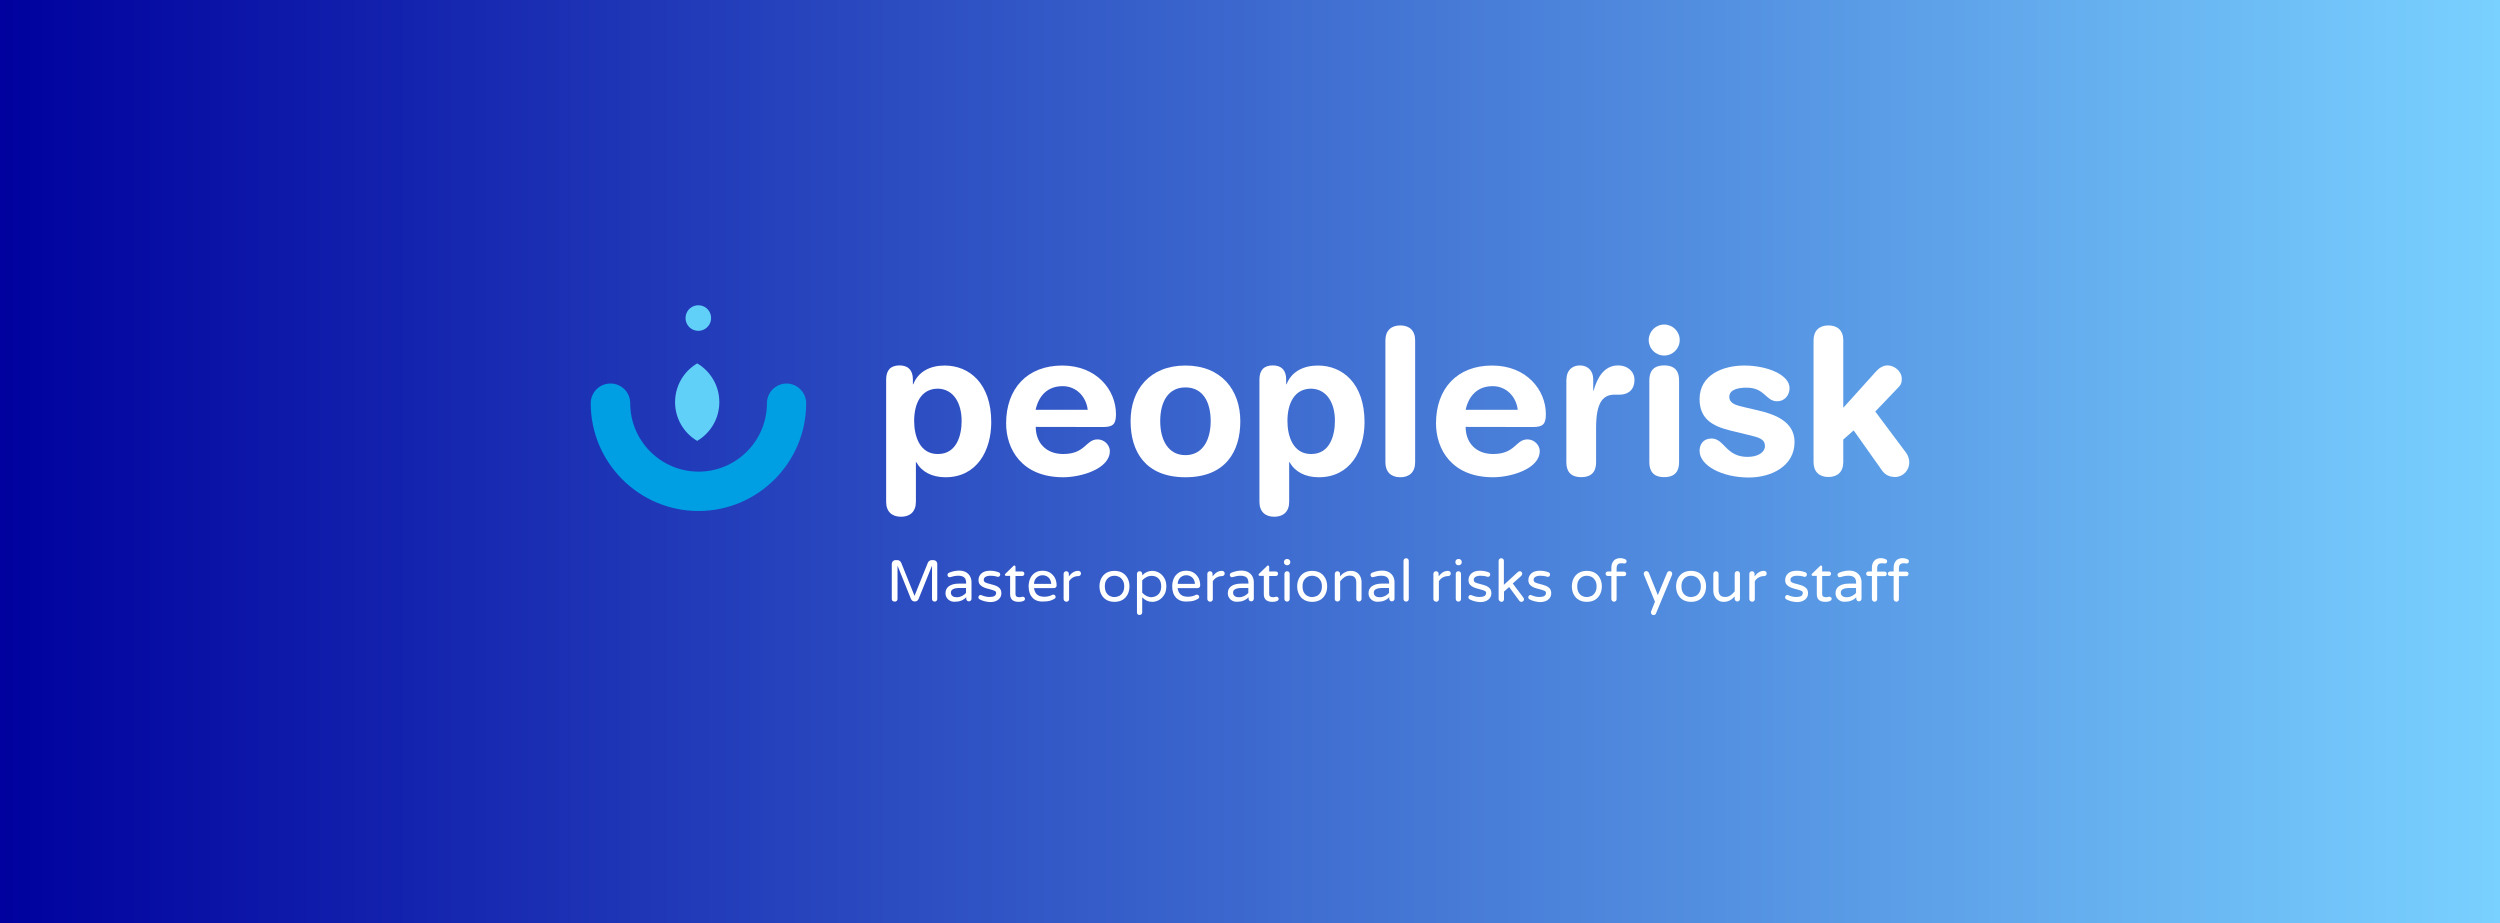 <?xml version="1.0" encoding="utf-8"?>
<!-- Generator: Adobe Illustrator 26.0.1, SVG Export Plug-In . SVG Version: 6.00 Build 0)  -->
<svg version="1.1" id="Calque_1" xmlns="http://www.w3.org/2000/svg" xmlns:xlink="http://www.w3.org/1999/xlink" x="0px" y="0px"
	 viewBox="0 0 2000.5 738.9" style="enable-background:new 0 0 2000.5 738.9;" xml:space="preserve">
<rect x="0" y="0" width="2000.5" height="738.9" fill="#808080" stroke="none"/>
<style type="text/css">
	.st0{fill:url(#SVGID_1_);}
	.st1{fill:#61D0F9;}
	.st2{fill:#009FE3;}
	.st3{fill:#FFFFFF;}
</style>
<linearGradient id="SVGID_1_" gradientUnits="userSpaceOnUse" x1="0" y1="369.44" x2="2000.503" y2="369.44">
	<stop  offset="0" style="stop-color:#00019E"/>
	<stop  offset="1" style="stop-color:#79D1FF"/>
</linearGradient>
<rect class="st0" width="2000.5" height="738.9"/>
<g>
	<g>
		<path class="st1" d="M559.7,244.3c5.7,0.5,9.8,5.5,9.3,11.1s-5.5,9.8-11.1,9.3c-5.7-0.5-9.8-5.5-9.3-11.1
			C549.1,248,554,243.8,559.7,244.3"/>
		<path class="st2" d="M645.1,322.7c0,47.5-38.7,86.2-86.2,86.2s-86.2-38.7-86.2-86.2c0-8.7,7-15.8,15.8-15.8s15.8,7,15.8,15.8
			c0,30.1,24.5,54.7,54.7,54.7c30.1,0,54.7-24.5,54.7-54.7c0-8.7,7-15.8,15.8-15.8C638.1,307,645.1,314.1,645.1,322.7"/>
		<path class="st1" d="M540.2,321.8c0,13.2,7.1,24.8,17.7,31c10.6-6.3,17.7-17.8,17.7-31c0-13.2-7.1-24.8-17.7-31
			C547.3,297,540.2,308.6,540.2,321.8"/>
		<path class="st3" d="M750.6,311c-13.9,0-19.1,12.4-19.1,25.9c0,12.2,4.6,26.6,19.1,26.4c15.1,0,18.9-15.3,18.9-26.4
			C769.5,322.9,763.3,311.4,750.6,311 M709.1,303.7c0-7.3,3.4-11.3,10.7-11.3c7,0,10.7,3.9,10.7,11.3v3.8h0.3
			c3.9-10.1,13.5-15,25.1-15c19.9,0,37.3,14.5,37.3,45.3c0,22.8-11.5,44.1-36.6,44.1c-10.9,0-19.1-4.4-23.4-12.1h-0.3v31.8
			c0,7.8-4.7,11.9-11.9,11.9s-11.9-4-11.9-11.9V303.7z"/>
		<path class="st3" d="M870.4,327.9c-1.3-10.9-9.5-18.9-20-18.9c-11.9,0-19.1,7.3-21.7,18.9H870.4z M828.8,341.6
			c0,12.5,8.1,21.7,22,21.7c17.9,0,17.9-11.7,27.5-11.7c5.7,0,9.8,4.9,9.8,9.3c0,14.3-23,21-37.3,21c-33.2,0-45.7-22.5-45.7-43.1
			c0-27.7,16.7-46.3,44.9-46.3c27.4,0,43,19.4,43,38.9c0,8.1-2.4,10.3-10.4,10.3L828.8,341.6L828.8,341.6z"/>
		<path class="st3" d="M948.6,364.2c14.1,0,20.2-12.7,20.2-27.2c0-15.5-6.4-27-20.2-27s-20.2,11.5-20.2,27
			C928.4,351.5,934.4,364.2,948.6,364.2 M948.6,292.5c28.6,0,43.9,19.5,43.9,44.6c0,23.8-11.5,44.8-43.9,44.8s-43.9-21-43.9-44.8
			C904.6,312,919.9,292.5,948.6,292.5"/>
		<path class="st3" d="M1049.3,311c-13.9,0-19.1,12.4-19.1,25.9c0,12.2,4.6,26.6,19.1,26.4c15.1,0,18.9-15.3,18.9-26.4
			C1068.3,322.9,1062,311.4,1049.3,311 M1007.8,303.7c0-7.3,3.4-11.3,10.7-11.3c7,0,10.7,3.9,10.7,11.3v3.8h0.3
			c3.9-10.1,13.5-15,25.1-15c19.9,0,37.3,14.5,37.3,45.3c0,22.8-11.5,44.1-36.6,44.1c-10.9,0-19.1-4.4-23.4-12.1h-0.3v31.8
			c0,7.8-4.7,11.9-11.9,11.9c-7.2,0-11.9-4-11.9-11.9V303.7z"/>
		<path class="st3" d="M1108.6,272.3c0-7.8,4.7-11.9,11.9-11.9s11.9,4,11.9,11.9V370c0,7.8-4.7,11.9-11.9,11.9s-11.9-4.1-11.9-11.9
			V272.3z"/>
		<path class="st3" d="M1214.5,327.9c-1.3-10.9-9.5-18.9-20-18.9c-11.9,0-19.1,7.3-21.7,18.9H1214.5z M1172.8,341.6
			c0,12.5,8.1,21.7,22,21.7c17.9,0,17.9-11.7,27.5-11.7c5.7,0,9.8,4.9,9.8,9.3c0,14.3-23,21-37.3,21c-33.2,0-45.7-22.5-45.7-43.1
			c0-27.7,16.7-46.3,44.9-46.3c27.4,0,43,19.4,43,38.9c0,8.1-2.4,10.3-10.4,10.3L1172.8,341.6L1172.8,341.6z"/>
		<path class="st3" d="M1253.5,303.5c0-7.2,4.7-11.1,10.7-11.1s10.7,3.9,10.7,11.1v9.1h0.3c2.8-9.9,8.1-20.2,19.7-20.2
			c7.5,0,13,4.9,13,11.5c0,8.8-5.9,11.9-11.7,11.9h-4.2c-9.6,0-14.8,6.7-14.8,26.4v27.7c0,6.4-2.6,11.9-11.9,11.9
			s-11.9-5.5-11.9-11.9V303.5L1253.5,303.5z"/>
		<path class="st3" d="M1319.8,304.3c0-6.4,2.6-11.9,11.9-11.9c9.3,0,11.9,5.5,11.9,11.9v65.6c0,6.4-2.6,11.9-11.9,11.9
			c-9.3,0-11.9-5.5-11.9-11.9V304.3z M1331.7,259.7c6.8,0,12.4,5.5,12.4,12.4c0,6.8-5.5,12.4-12.4,12.4s-12.4-5.5-12.4-12.4
			C1319.3,265.3,1324.8,259.7,1331.7,259.7"/>
		<path class="st3" d="M1395.7,292.5c18.1,0,36.3,7.2,36.3,18.1c0,5.5-3.8,10.5-9.9,10.5c-9.3,0-9.6-10.9-24.6-10.9
			c-8.3,0-13.7,2.3-13.7,7.3c0,5.5,5.4,6.8,12.7,8.5l9.9,2.3c13.5,3.1,29.6,8.8,29.6,25.4c0,19.4-18.7,28.4-36.6,28.4
			c-21.5,0-39.4-9.6-39.4-21.3c0-5.2,2.9-9.9,9.6-9.9c10.3,0,11.3,14.7,28.8,14.7c8.5,0,13.9-3.8,13.9-8.6c0-6-5.2-7-13.7-9.1
			l-14-3.4c-13.9-3.4-24.6-9.1-24.6-25.1C1360,299.6,1379.2,292.5,1395.7,292.5"/>
		<path class="st3" d="M1451.2,272.3c0-7.8,4.7-11.9,11.9-11.9c7.2,0,11.9,4,11.9,11.9v54l26.4-29.3c2.4-2.6,5.5-4.6,9.1-4.6
			c5.4,0,11.3,4.7,11.3,10.7c0,4.3-1.4,5.5-3.6,7.8l-17.6,18.4l24.8,33.2c0.8,1.2,2.4,3.8,2.4,7.7c0,6-4.9,11.5-11.3,11.5
			c-5.9,0-8.9-2.9-10.7-5.5l-22.5-31.8l-8.3,7.3v18.1c0,7.8-4.7,11.9-11.9,11.9c-7.2,0-11.9-4.1-11.9-11.9V272.3z"/>
	</g>
</g>
<g>
	<path class="st3" d="M714.2,480.8c-0.4-0.4-0.6-0.9-0.6-1.5v-28c0-0.8,0.3-1.6,0.9-2.2c0.6-0.6,1.3-0.9,2.2-0.9h1.5
		c0.6,0,1.2,0.2,1.7,0.6c0.5,0.4,0.9,0.8,1.2,1.4l10.7,26.6l10.7-26.6c0.3-0.6,0.6-1,1.2-1.4c0.5-0.4,1.1-0.6,1.7-0.6h1.5
		c0.8,0,1.6,0.3,2.2,0.9c0.6,0.6,0.9,1.3,0.9,2.2v28c0,0.6-0.2,1.1-0.6,1.5c-0.4,0.4-0.9,0.6-1.5,0.6c-0.6,0-1.1-0.2-1.5-0.6
		c-0.4-0.4-0.6-0.9-0.6-1.5v-26.7l-10.8,26.8c-0.3,0.6-0.7,1.1-1.2,1.4c-0.5,0.4-1.2,0.5-1.8,0.5c-0.7,0-1.3-0.2-1.8-0.5
		c-0.5-0.4-0.9-0.8-1.2-1.4l-10.8-26.8v26.7c0,0.6-0.2,1.1-0.6,1.5c-0.4,0.4-0.9,0.6-1.5,0.6C715.1,481.4,714.6,481.2,714.2,480.8z"
		/>
	<path class="st3" d="M760.4,480.8c-1.2-0.6-2.1-1.4-2.8-2.5c-0.7-1.1-1-2.3-1-3.7c0-2.3,0.9-4.2,2.7-5.5s4.5-2.1,8.1-2.1h5.7v-0.4
		c0-2.1-0.5-3.6-1.5-4.5c-1-0.9-2.6-1.4-4.8-1.4c-1.2,0-2.2,0.1-3.2,0.3c-0.9,0.2-1.9,0.5-3.1,0.8c-0.3,0.1-0.5,0.1-0.6,0.1
		c-0.5,0-0.9-0.2-1.2-0.5c-0.3-0.3-0.5-0.8-0.5-1.3c0-0.8,0.4-1.4,1.2-1.8c2.7-1.1,5.4-1.7,8.1-1.7c2.2,0,4,0.4,5.5,1.3
		c1.5,0.9,2.6,2,3.3,3.4c0.7,1.4,1.1,2.9,1.1,4.5v13.3c0,0.6-0.2,1.1-0.6,1.5c-0.4,0.4-0.9,0.6-1.5,0.6c-0.6,0-1.1-0.2-1.5-0.6
		c-0.4-0.4-0.6-0.9-0.6-1.5v-1.2c-2.3,2.4-5.3,3.6-8.8,3.6C762.9,481.6,761.6,481.4,760.4,480.8z M769.8,476.9
		c1.3-0.7,2.4-1.5,3.2-2.5v-3.9H768c-4.7,0-7.1,1.2-7.1,3.7c0,1.1,0.4,2,1.2,2.7c0.8,0.7,2,1,3.8,1
		C767.2,477.9,768.6,477.5,769.8,476.9z"/>
	<path class="st3" d="M783.7,479.5c-0.5-0.4-0.8-0.9-0.8-1.5c0-0.5,0.2-0.9,0.5-1.3c0.3-0.4,0.8-0.6,1.3-0.6c0.3,0,0.6,0.1,0.8,0.2
		c1,0.4,2,0.8,3,1c1,0.3,2.1,0.4,3.4,0.4c3.5,0,5.2-1.1,5.2-3.3c0-0.7-0.4-1.3-1.2-1.6c-0.8-0.4-2.1-0.8-3.9-1.3
		c-1.8-0.4-3.4-0.9-4.6-1.4c-1.2-0.5-2.2-1.2-3.1-2.1c-0.9-1-1.3-2.2-1.3-3.8c0-2.2,0.8-4,2.4-5.4c1.6-1.4,3.8-2.1,6.8-2.1
		c2.4,0,4.7,0.4,6.8,1.2c0.4,0.1,0.8,0.4,1,0.7s0.4,0.7,0.4,1.1c0,0.5-0.2,0.9-0.5,1.3c-0.4,0.4-0.8,0.6-1.3,0.6
		c-0.2,0-0.4,0-0.6-0.1c-1.8-0.6-3.6-0.8-5.4-0.8c-1.7,0-3,0.3-4,0.9c-1,0.6-1.4,1.4-1.4,2.4c0,0.9,0.4,1.6,1.3,2.1
		c0.9,0.4,2.2,0.9,4.1,1.3c1.8,0.5,3.4,0.9,4.5,1.4c1.2,0.5,2.2,1.2,3,2.1c0.8,1,1.2,2.3,1.2,3.9c0,2-0.8,3.7-2.4,5
		c-1.6,1.3-3.8,2-6.7,2C789.2,481.6,786.3,480.9,783.7,479.5z"/>
	<path class="st3" d="M808.3,475.4v-14.6H805c-0.3,0-0.5-0.1-0.6-0.3c-0.2-0.2-0.3-0.4-0.3-0.6c0-0.3,0.1-0.6,0.4-0.8l6.4-6.2
		c0.3-0.3,0.5-0.4,0.8-0.4c0.2,0,0.5,0.1,0.6,0.3c0.2,0.2,0.3,0.4,0.3,0.7v3.8h5.3c0.5,0,1,0.2,1.3,0.5c0.3,0.3,0.5,0.8,0.5,1.3
		c0,0.5-0.2,0.9-0.5,1.3c-0.3,0.4-0.8,0.5-1.3,0.5h-5.3v14.2c0,1.2,0.3,2,0.9,2.3c0.6,0.3,1.3,0.5,2.2,0.5c0.6,0,1.3-0.1,1.9-0.3
		c0.1,0,0.3-0.1,0.4-0.1c0.1,0,0.3,0,0.5,0c0.4,0,0.8,0.2,1.2,0.5c0.3,0.3,0.5,0.7,0.5,1.2c0,0.7-0.4,1.3-1.1,1.6
		c-1.2,0.6-2.5,0.8-3.9,0.8C810.6,481.6,808.3,479.6,808.3,475.4z"/>
	<path class="st3" d="M826.3,478.4c-2.1-2.2-3.2-5.2-3.2-9.2c0-2.2,0.4-4.3,1.2-6.2c0.8-1.9,2.1-3.4,3.8-4.6
		c1.7-1.2,3.8-1.7,6.2-1.7c2.3,0,4.3,0.5,6,1.6s3,2.5,3.9,4.3c0.9,1.8,1.3,3.8,1.3,5.9c0,0.6-0.2,1.1-0.6,1.5
		c-0.4,0.4-0.9,0.6-1.6,0.6h-15.9c0.3,2.2,1.1,3.9,2.4,5.1c1.4,1.2,3.3,1.8,5.8,1.8c1.3,0,2.5-0.1,3.5-0.4c1-0.2,1.9-0.6,2.9-1.1
		c0.3-0.1,0.5-0.2,0.8-0.2c0.5,0,0.9,0.2,1.3,0.5c0.4,0.3,0.6,0.8,0.6,1.3c0,0.7-0.4,1.3-1.2,1.7c-1.2,0.7-2.4,1.2-3.6,1.5
		c-1.2,0.3-2.7,0.5-4.6,0.5C831.4,481.6,828.4,480.6,826.3,478.4z M841.2,467.2c-0.1-1.5-0.5-2.8-1.2-3.9s-1.6-1.8-2.6-2.3
		c-1-0.5-2.1-0.7-3.1-0.7c-1.1,0-2.1,0.2-3.1,0.7c-1,0.5-1.9,1.2-2.6,2.3c-0.7,1-1.1,2.3-1.2,3.9H841.2z"/>
	<path class="st3" d="M851.7,480.8c-0.4-0.4-0.6-0.9-0.6-1.5v-20.1c0-0.6,0.2-1.1,0.6-1.5c0.4-0.4,0.9-0.6,1.5-0.6s1.1,0.2,1.5,0.6
		c0.4,0.4,0.6,0.9,0.6,1.5v2c2.2-2.9,4.6-4.4,7.4-4.4h0.2c0.6,0,1.1,0.2,1.5,0.6c0.4,0.4,0.6,0.9,0.6,1.5s-0.2,1.1-0.6,1.5
		c-0.4,0.4-0.9,0.6-1.5,0.6h-0.2c-1.5,0-2.9,0.4-4.1,1.1c-1.3,0.7-2.3,1.7-3.1,3v14.3c0,0.6-0.2,1.1-0.6,1.5
		c-0.4,0.4-0.9,0.6-1.5,0.6S852.1,481.2,851.7,480.8z"/>
	<path class="st3" d="M885.5,480.1c-1.8-1-3.2-2.5-4.2-4.4c-1-1.9-1.5-4.1-1.5-6.5s0.5-4.6,1.5-6.5c1-1.9,2.4-3.4,4.2-4.4
		c1.8-1,3.9-1.5,6.3-1.5c2.4,0,4.5,0.5,6.3,1.5c1.8,1,3.2,2.5,4.2,4.4c1,1.9,1.5,4.1,1.5,6.5s-0.5,4.6-1.5,6.5
		c-1,1.9-2.4,3.4-4.2,4.4c-1.8,1-3.9,1.5-6.3,1.5C889.4,481.6,887.3,481.1,885.5,480.1z M895.5,476.9c1.2-0.6,2.1-1.5,2.9-2.8
		c0.8-1.3,1.2-2.9,1.2-4.9c0-1.9-0.4-3.6-1.2-4.8c-0.8-1.3-1.7-2.2-2.9-2.8c-1.2-0.6-2.4-0.9-3.7-0.9c-1.3,0-2.6,0.3-3.7,0.9
		c-1.2,0.6-2.1,1.5-2.9,2.8c-0.8,1.3-1.1,2.9-1.1,4.8c0,2,0.4,3.6,1.1,4.9c0.8,1.3,1.7,2.2,2.9,2.8c1.2,0.6,2.4,0.9,3.7,0.9
		C893.1,477.7,894.4,477.4,895.5,476.9z"/>
	<path class="st3" d="M910.4,491.6c-0.4-0.4-0.6-0.9-0.6-1.5v-30.9c0-0.6,0.2-1.1,0.6-1.5c0.4-0.4,0.9-0.6,1.5-0.6s1.1,0.2,1.5,0.6
		c0.4,0.4,0.6,0.9,0.6,1.5v1.2c2.3-2.4,5-3.6,8-3.6c1.9,0,3.8,0.5,5.5,1.5s3.1,2.4,4.2,4.3c1.1,1.9,1.6,4.1,1.6,6.6
		s-0.5,4.8-1.6,6.6s-2.5,3.3-4.2,4.3s-3.6,1.5-5.5,1.5c-3.1,0-5.7-1.2-8-3.6v12c0,0.6-0.2,1.1-0.6,1.5c-0.4,0.4-0.9,0.6-1.5,0.6
		C911.4,492.2,910.8,492,910.4,491.6z M927.1,475.4c1.4-1.5,2.1-3.6,2.1-6.2c0-2.7-0.7-4.8-2.1-6.2c-1.4-1.5-3.3-2.2-5.6-2.2
		c-1.4,0-2.8,0.3-4.1,1s-2.4,1.5-3.4,2.6v9.9c1,1.1,2.1,1.9,3.4,2.6c1.3,0.6,2.6,1,4.1,1C923.8,477.7,925.7,476.9,927.1,475.4z"/>
	<path class="st3" d="M941.2,478.4c-2.1-2.2-3.2-5.2-3.2-9.2c0-2.2,0.4-4.3,1.2-6.2c0.8-1.9,2.1-3.4,3.8-4.6
		c1.7-1.2,3.8-1.7,6.2-1.7c2.3,0,4.3,0.5,6,1.6s3,2.5,3.9,4.3c0.9,1.8,1.3,3.8,1.3,5.9c0,0.6-0.2,1.1-0.6,1.5
		c-0.4,0.4-0.9,0.6-1.6,0.6h-15.9c0.3,2.2,1.1,3.9,2.4,5.1c1.4,1.2,3.3,1.8,5.8,1.8c1.3,0,2.5-0.1,3.5-0.4c1-0.2,1.9-0.6,2.9-1.1
		c0.3-0.1,0.5-0.2,0.8-0.2c0.5,0,0.9,0.2,1.3,0.5c0.4,0.3,0.6,0.8,0.6,1.3c0,0.7-0.4,1.3-1.2,1.7c-1.2,0.7-2.4,1.2-3.6,1.5
		c-1.2,0.3-2.7,0.5-4.6,0.5C946.4,481.6,943.4,480.6,941.2,478.4z M956.2,467.2c-0.1-1.5-0.5-2.8-1.2-3.9s-1.6-1.8-2.6-2.3
		c-1-0.5-2.1-0.7-3.1-0.7c-1.1,0-2.1,0.2-3.1,0.7c-1,0.5-1.9,1.2-2.6,2.3c-0.7,1-1.1,2.3-1.2,3.9H956.2z"/>
	<path class="st3" d="M966.7,480.8c-0.4-0.4-0.6-0.9-0.6-1.5v-20.1c0-0.6,0.2-1.1,0.6-1.5c0.4-0.4,0.9-0.6,1.5-0.6s1.1,0.2,1.5,0.6
		c0.4,0.4,0.6,0.9,0.6,1.5v2c2.2-2.9,4.6-4.4,7.4-4.4h0.2c0.6,0,1.1,0.2,1.5,0.6c0.4,0.4,0.6,0.9,0.6,1.5s-0.2,1.1-0.6,1.5
		c-0.4,0.4-0.9,0.6-1.5,0.6h-0.2c-1.5,0-2.9,0.4-4.1,1.1c-1.3,0.7-2.3,1.7-3.1,3v14.3c0,0.6-0.2,1.1-0.6,1.5
		c-0.4,0.4-0.9,0.6-1.5,0.6S967.1,481.2,966.7,480.8z"/>
	<path class="st3" d="M986.3,480.8c-1.2-0.6-2.1-1.4-2.8-2.5c-0.7-1.1-1-2.3-1-3.7c0-2.3,0.9-4.2,2.7-5.5s4.5-2.1,8.1-2.1h5.7v-0.4
		c0-2.1-0.5-3.6-1.5-4.5c-1-0.9-2.6-1.4-4.8-1.4c-1.2,0-2.2,0.1-3.2,0.3c-0.9,0.2-1.9,0.5-3.1,0.8c-0.3,0.1-0.5,0.1-0.6,0.1
		c-0.5,0-0.9-0.2-1.2-0.5c-0.3-0.3-0.5-0.8-0.5-1.3c0-0.8,0.4-1.4,1.2-1.8c2.7-1.1,5.4-1.7,8.1-1.7c2.2,0,4,0.4,5.5,1.3
		c1.5,0.9,2.6,2,3.3,3.4c0.7,1.4,1.1,2.9,1.1,4.5v13.3c0,0.6-0.2,1.1-0.6,1.5c-0.4,0.4-0.9,0.6-1.5,0.6c-0.6,0-1.1-0.2-1.5-0.6
		c-0.4-0.4-0.6-0.9-0.6-1.5v-1.2c-2.3,2.4-5.3,3.6-8.8,3.6C988.8,481.6,987.5,481.4,986.3,480.8z M995.7,476.9
		c1.3-0.7,2.4-1.5,3.2-2.5v-3.9h-5.1c-4.7,0-7.1,1.2-7.1,3.7c0,1.1,0.4,2,1.2,2.7c0.8,0.7,2,1,3.8,1
		C993.1,477.9,994.4,477.5,995.7,476.9z"/>
	<path class="st3" d="M1011.3,475.4v-14.6h-3.3c-0.3,0-0.5-0.1-0.6-0.3c-0.2-0.2-0.3-0.4-0.3-0.6c0-0.3,0.1-0.6,0.4-0.8l6.4-6.2
		c0.3-0.3,0.5-0.4,0.8-0.4c0.2,0,0.5,0.1,0.6,0.3c0.2,0.2,0.3,0.4,0.3,0.7v3.8h5.3c0.5,0,1,0.2,1.3,0.5c0.3,0.3,0.5,0.8,0.5,1.3
		c0,0.5-0.2,0.9-0.5,1.3c-0.3,0.4-0.8,0.5-1.3,0.5h-5.3v14.2c0,1.2,0.3,2,0.9,2.3c0.6,0.3,1.3,0.5,2.2,0.5c0.6,0,1.3-0.1,1.9-0.3
		c0.1,0,0.3-0.1,0.4-0.1c0.1,0,0.3,0,0.5,0c0.4,0,0.8,0.2,1.2,0.5c0.3,0.3,0.5,0.7,0.5,1.2c0,0.7-0.4,1.3-1.1,1.6
		c-1.2,0.6-2.5,0.8-3.9,0.8C1013.6,481.6,1011.3,479.6,1011.3,475.4z"/>
	<path class="st3" d="M1028.1,451.6c-0.5-0.5-0.7-1-0.7-1.7v-0.2c0-0.7,0.2-1.2,0.7-1.7c0.5-0.5,1-0.7,1.7-0.7h0.3
		c0.7,0,1.2,0.2,1.7,0.7c0.5,0.5,0.7,1,0.7,1.7v0.2c0,0.7-0.2,1.2-0.7,1.7c-0.5,0.5-1,0.7-1.7,0.7h-0.3
		C1029.2,452.3,1028.6,452.1,1028.1,451.6z M1028.4,480.8c-0.4-0.4-0.6-0.9-0.6-1.5v-20.1c0-0.6,0.2-1.1,0.6-1.5
		c0.4-0.4,0.9-0.6,1.5-0.6c0.6,0,1.1,0.2,1.5,0.6c0.4,0.4,0.6,0.9,0.6,1.5v20.1c0,0.6-0.2,1.1-0.6,1.5c-0.4,0.4-0.9,0.6-1.5,0.6
		S1028.8,481.2,1028.4,480.8z"/>
	<path class="st3" d="M1043.7,480.1c-1.8-1-3.2-2.5-4.2-4.4c-1-1.9-1.5-4.1-1.5-6.5s0.5-4.6,1.5-6.5c1-1.9,2.4-3.4,4.2-4.4
		c1.8-1,3.9-1.5,6.3-1.5c2.4,0,4.5,0.5,6.3,1.5c1.8,1,3.2,2.5,4.2,4.4c1,1.9,1.5,4.1,1.5,6.5s-0.5,4.6-1.5,6.5
		c-1,1.9-2.4,3.4-4.2,4.4c-1.8,1-3.9,1.5-6.3,1.5C1047.7,481.6,1045.5,481.1,1043.7,480.1z M1053.7,476.9c1.2-0.6,2.1-1.5,2.9-2.8
		c0.8-1.3,1.2-2.9,1.2-4.9c0-1.9-0.4-3.6-1.2-4.8c-0.8-1.3-1.7-2.2-2.9-2.8c-1.2-0.6-2.4-0.9-3.7-0.9c-1.3,0-2.6,0.3-3.7,0.9
		c-1.2,0.6-2.1,1.5-2.9,2.8c-0.8,1.3-1.1,2.9-1.1,4.8c0,2,0.4,3.6,1.1,4.9c0.8,1.3,1.7,2.2,2.9,2.8c1.2,0.6,2.4,0.9,3.7,0.9
		C1051.3,477.7,1052.6,477.4,1053.7,476.9z"/>
	<path class="st3" d="M1068.7,480.8c-0.4-0.4-0.6-0.9-0.6-1.5v-20.1c0-0.6,0.2-1.1,0.6-1.5c0.4-0.4,0.9-0.6,1.5-0.6s1.1,0.2,1.5,0.6
		c0.4,0.4,0.6,0.9,0.6,1.5v1.9c1.2-1.3,2.5-2.4,3.9-3.1c1.4-0.8,3-1.2,4.9-1.2c1.7,0,3.2,0.4,4.5,1.2c1.3,0.8,2.2,1.9,2.9,3.3
		c0.7,1.4,1,3,1,4.6v13.3c0,0.6-0.2,1.1-0.6,1.5c-0.4,0.4-0.9,0.6-1.5,0.6s-1.1-0.2-1.5-0.6c-0.4-0.4-0.6-0.9-0.6-1.5v-12.9
		c0-3.8-1.7-5.7-5.2-5.7c-1.6,0-3,0.4-4.2,1.2c-1.2,0.8-2.4,1.9-3.5,3.3v14.1c0,0.6-0.2,1.1-0.6,1.5c-0.4,0.4-0.9,0.6-1.5,0.6
		S1069.1,481.2,1068.7,480.8z"/>
	<path class="st3" d="M1098.9,480.8c-1.2-0.6-2.1-1.4-2.8-2.5c-0.7-1.1-1-2.3-1-3.7c0-2.3,0.9-4.2,2.7-5.5s4.5-2.1,8.1-2.1h5.7v-0.4
		c0-2.1-0.5-3.6-1.5-4.5c-1-0.9-2.6-1.4-4.8-1.4c-1.2,0-2.2,0.1-3.2,0.3c-0.9,0.2-1.9,0.5-3.1,0.8c-0.3,0.1-0.5,0.1-0.6,0.1
		c-0.5,0-0.9-0.2-1.2-0.5c-0.3-0.3-0.5-0.8-0.5-1.3c0-0.8,0.4-1.4,1.2-1.8c2.7-1.1,5.4-1.7,8.1-1.7c2.2,0,4,0.4,5.5,1.3
		c1.5,0.9,2.6,2,3.3,3.4c0.7,1.4,1.1,2.9,1.1,4.5v13.3c0,0.6-0.2,1.1-0.6,1.5c-0.4,0.4-0.9,0.6-1.5,0.6c-0.6,0-1.1-0.2-1.5-0.6
		c-0.4-0.4-0.6-0.9-0.6-1.5v-1.2c-2.3,2.4-5.3,3.6-8.8,3.6C1101.4,481.6,1100.1,481.4,1098.9,480.8z M1108.3,476.9
		c1.3-0.7,2.4-1.5,3.2-2.5v-3.9h-5.1c-4.7,0-7.1,1.2-7.1,3.7c0,1.1,0.4,2,1.2,2.7c0.8,0.7,2,1,3.8,1
		C1105.7,477.9,1107.1,477.5,1108.3,476.9z"/>
	<path class="st3" d="M1123.7,480.8c-0.4-0.4-0.6-0.9-0.6-1.5v-30.5c0-0.6,0.2-1.1,0.6-1.5c0.4-0.4,0.9-0.6,1.5-0.6
		c0.6,0,1.1,0.2,1.5,0.6c0.4,0.4,0.6,0.9,0.6,1.5v30.5c0,0.6-0.2,1.1-0.6,1.5c-0.4,0.4-0.9,0.6-1.5,0.6S1124.1,481.2,1123.7,480.8z"
		/>
	<path class="st3" d="M1147.6,480.8c-0.4-0.4-0.6-0.9-0.6-1.5v-20.1c0-0.6,0.2-1.1,0.6-1.5c0.4-0.4,0.9-0.6,1.5-0.6s1.1,0.2,1.5,0.6
		c0.4,0.4,0.6,0.9,0.6,1.5v2c2.2-2.9,4.6-4.4,7.4-4.4h0.2c0.6,0,1.1,0.2,1.5,0.6c0.4,0.4,0.6,0.9,0.6,1.5s-0.2,1.1-0.6,1.5
		c-0.4,0.4-0.9,0.6-1.5,0.6h-0.2c-1.5,0-2.9,0.4-4.1,1.1c-1.3,0.7-2.3,1.7-3.1,3v14.3c0,0.6-0.2,1.1-0.6,1.5
		c-0.4,0.4-0.9,0.6-1.5,0.6S1148,481.2,1147.6,480.8z"/>
	<path class="st3" d="M1165.3,451.6c-0.5-0.5-0.7-1-0.7-1.7v-0.2c0-0.7,0.2-1.2,0.7-1.7c0.5-0.5,1-0.7,1.7-0.7h0.3
		c0.7,0,1.2,0.2,1.7,0.7c0.5,0.5,0.7,1,0.7,1.7v0.2c0,0.7-0.2,1.2-0.7,1.7c-0.5,0.5-1,0.7-1.7,0.7h-0.3
		C1166.3,452.3,1165.7,452.1,1165.3,451.6z M1165.5,480.8c-0.4-0.4-0.6-0.9-0.6-1.5v-20.1c0-0.6,0.2-1.1,0.6-1.5
		c0.4-0.4,0.9-0.6,1.5-0.6c0.6,0,1.1,0.2,1.5,0.6c0.4,0.4,0.6,0.9,0.6,1.5v20.1c0,0.6-0.2,1.1-0.6,1.5c-0.4,0.4-0.9,0.6-1.5,0.6
		S1166,481.2,1165.5,480.8z"/>
	<path class="st3" d="M1175.8,479.5c-0.5-0.4-0.8-0.9-0.8-1.5c0-0.5,0.2-0.9,0.5-1.3c0.3-0.4,0.8-0.6,1.3-0.6c0.3,0,0.6,0.1,0.8,0.2
		c1,0.4,2,0.8,3,1c1,0.3,2.1,0.4,3.4,0.4c3.5,0,5.2-1.1,5.2-3.3c0-0.7-0.4-1.3-1.2-1.6c-0.8-0.4-2.1-0.8-3.9-1.3
		c-1.8-0.4-3.4-0.9-4.6-1.4c-1.2-0.5-2.2-1.2-3.1-2.1c-0.9-1-1.3-2.2-1.3-3.8c0-2.2,0.8-4,2.4-5.4c1.6-1.4,3.8-2.1,6.8-2.1
		c2.4,0,4.7,0.4,6.8,1.2c0.4,0.1,0.8,0.4,1,0.7s0.4,0.7,0.4,1.1c0,0.5-0.2,0.9-0.5,1.3c-0.4,0.4-0.8,0.6-1.3,0.6
		c-0.2,0-0.4,0-0.6-0.1c-1.8-0.6-3.6-0.8-5.4-0.8c-1.7,0-3,0.3-4,0.9c-1,0.6-1.4,1.4-1.4,2.4c0,0.9,0.4,1.6,1.3,2.1
		c0.9,0.4,2.2,0.9,4.1,1.3c1.8,0.5,3.4,0.9,4.5,1.4c1.2,0.5,2.2,1.2,3,2.1c0.8,1,1.2,2.3,1.2,3.9c0,2-0.8,3.7-2.4,5
		c-1.6,1.3-3.8,2-6.7,2C1181.2,481.6,1178.4,480.9,1175.8,479.5z"/>
	<path class="st3" d="M1199.8,480.8c-0.4-0.4-0.6-0.9-0.6-1.5v-30.5c0-0.6,0.2-1.1,0.6-1.5c0.4-0.4,0.9-0.6,1.5-0.6s1.1,0.2,1.5,0.6
		c0.4,0.4,0.6,0.9,0.6,1.5V468l11.2-10.3c0.5-0.4,0.9-0.6,1.4-0.6c0.7,0,1.2,0.2,1.6,0.6c0.3,0.4,0.5,0.9,0.5,1.5
		c0,0.5-0.3,1.1-0.8,1.6l-6.8,6.1l8.5,11.3c0.3,0.4,0.5,0.8,0.5,1.3c0,0.6-0.2,1.1-0.6,1.5c-0.4,0.4-0.9,0.6-1.5,0.6
		c-0.3,0-0.6-0.1-0.9-0.2c-0.3-0.2-0.6-0.4-0.8-0.7l-8.1-11l-4.1,3.7v6.1c0,0.6-0.2,1.1-0.6,1.5c-0.4,0.4-0.9,0.6-1.5,0.6
		S1200.2,481.2,1199.8,480.8z"/>
	<path class="st3" d="M1223.7,479.5c-0.5-0.4-0.8-0.9-0.8-1.5c0-0.5,0.2-0.9,0.5-1.3c0.3-0.4,0.8-0.6,1.3-0.6c0.3,0,0.6,0.1,0.8,0.2
		c1,0.4,2,0.8,3,1c1,0.3,2.1,0.4,3.4,0.4c3.5,0,5.2-1.1,5.2-3.3c0-0.7-0.4-1.3-1.2-1.6c-0.8-0.4-2.1-0.8-3.9-1.3
		c-1.8-0.4-3.4-0.9-4.6-1.4c-1.2-0.5-2.2-1.2-3.1-2.1c-0.9-1-1.3-2.2-1.3-3.8c0-2.2,0.8-4,2.4-5.4c1.6-1.4,3.8-2.1,6.8-2.1
		c2.4,0,4.7,0.4,6.8,1.2c0.4,0.1,0.8,0.4,1,0.7s0.4,0.7,0.4,1.1c0,0.5-0.2,0.9-0.5,1.3c-0.4,0.4-0.8,0.6-1.3,0.6
		c-0.2,0-0.4,0-0.6-0.1c-1.8-0.6-3.6-0.8-5.4-0.8c-1.7,0-3,0.3-4,0.9c-1,0.6-1.4,1.4-1.4,2.4c0,0.9,0.4,1.6,1.3,2.1
		c0.9,0.4,2.2,0.9,4.1,1.3c1.8,0.5,3.4,0.9,4.5,1.4c1.2,0.5,2.2,1.2,3,2.1c0.8,1,1.2,2.3,1.2,3.9c0,2-0.8,3.7-2.4,5
		c-1.6,1.3-3.8,2-6.7,2C1229.1,481.6,1226.3,480.9,1223.7,479.5z"/>
	<path class="st3" d="M1263.5,480.1c-1.8-1-3.2-2.5-4.2-4.4c-1-1.9-1.5-4.1-1.5-6.5s0.5-4.6,1.5-6.5c1-1.9,2.4-3.4,4.2-4.4
		c1.8-1,3.9-1.5,6.3-1.5c2.4,0,4.5,0.5,6.3,1.5c1.8,1,3.2,2.5,4.2,4.4c1,1.9,1.5,4.1,1.5,6.5s-0.5,4.6-1.5,6.5
		c-1,1.9-2.4,3.4-4.2,4.4c-1.8,1-3.9,1.5-6.3,1.5C1267.4,481.6,1265.3,481.1,1263.5,480.1z M1273.5,476.9c1.2-0.6,2.1-1.5,2.9-2.8
		c0.8-1.3,1.2-2.9,1.2-4.9c0-1.9-0.4-3.6-1.2-4.8c-0.8-1.3-1.7-2.2-2.9-2.8c-1.2-0.6-2.4-0.9-3.7-0.9c-1.3,0-2.6,0.3-3.7,0.9
		c-1.2,0.6-2.1,1.5-2.9,2.8c-0.8,1.3-1.1,2.9-1.1,4.8c0,2,0.4,3.6,1.1,4.9c0.8,1.3,1.7,2.2,2.9,2.8c1.2,0.6,2.4,0.9,3.7,0.9
		C1271.1,477.7,1272.4,477.4,1273.5,476.9z"/>
	<path class="st3" d="M1290,480.8c-0.4-0.4-0.6-0.9-0.6-1.5v-18.4h-2.8c-0.5,0-0.9-0.2-1.3-0.5c-0.4-0.4-0.5-0.8-0.5-1.3
		c0-0.5,0.2-1,0.5-1.3c0.4-0.3,0.8-0.5,1.3-0.5h2.8v-2.7c0-1.9,0.3-3.4,1-4.6c0.7-1.2,1.5-2.1,2.6-2.6s2.2-0.8,3.4-0.8
		c1.5,0,2.8,0.3,4.1,0.9c0.3,0.2,0.6,0.4,0.8,0.7c0.2,0.3,0.3,0.6,0.3,1c0,0.5-0.2,0.9-0.5,1.2c-0.3,0.4-0.8,0.5-1.2,0.5
		c-0.3,0-0.7,0-1.1-0.1c-0.8-0.1-1.2-0.1-1.3-0.1c-1.3,0-2.2,0.3-2.9,0.9c-0.6,0.6-1,1.7-1,3.2v2.6h5.9c0.5,0,1,0.2,1.3,0.5
		c0.3,0.3,0.5,0.8,0.5,1.3c0,0.5-0.2,0.9-0.5,1.3c-0.3,0.4-0.8,0.5-1.3,0.5h-5.9v18.4c0,0.6-0.2,1.1-0.6,1.5
		c-0.4,0.4-0.9,0.6-1.5,0.6C1290.9,481.4,1290.4,481.2,1290,480.8z"/>
	<path class="st3" d="M1321.7,491.6c-0.4-0.4-0.6-0.9-0.6-1.5c0-0.3,0-0.5,0.1-0.8l3.1-7.8l-8.8-21.5c-0.1-0.3-0.2-0.6-0.2-0.9
		c0-0.6,0.2-1.1,0.6-1.5c0.4-0.4,0.9-0.6,1.5-0.6c0.4,0,0.8,0.1,1.2,0.4c0.4,0.3,0.6,0.6,0.8,0.9l7.2,17.9l7.4-17.8
		c0.4-0.9,1.1-1.4,2-1.4c0.6,0,1.1,0.2,1.5,0.6c0.4,0.4,0.6,0.9,0.6,1.5c0,0.3,0,0.5-0.1,0.8l-12.8,30.8c-0.4,1-1.1,1.5-2,1.5
		C1322.5,492.2,1322.1,492,1321.7,491.6z"/>
	<path class="st3" d="M1346.9,480.1c-1.8-1-3.2-2.5-4.2-4.4c-1-1.9-1.5-4.1-1.5-6.5s0.5-4.6,1.5-6.5c1-1.9,2.4-3.4,4.2-4.4
		c1.8-1,3.9-1.5,6.3-1.5c2.4,0,4.5,0.5,6.3,1.5c1.8,1,3.2,2.5,4.2,4.4c1,1.9,1.5,4.1,1.5,6.5s-0.5,4.6-1.5,6.5
		c-1,1.9-2.4,3.4-4.2,4.4c-1.8,1-3.9,1.5-6.3,1.5C1350.8,481.6,1348.7,481.1,1346.9,480.1z M1356.9,476.9c1.2-0.6,2.1-1.5,2.9-2.8
		c0.8-1.3,1.2-2.9,1.2-4.9c0-1.9-0.4-3.6-1.2-4.8c-0.8-1.3-1.7-2.2-2.9-2.8c-1.2-0.6-2.4-0.9-3.7-0.9c-1.3,0-2.6,0.3-3.7,0.9
		c-1.2,0.6-2.1,1.5-2.9,2.8c-0.8,1.3-1.1,2.9-1.1,4.8c0,2,0.4,3.6,1.1,4.9c0.8,1.3,1.7,2.2,2.9,2.8c1.2,0.6,2.4,0.9,3.7,0.9
		C1354.5,477.7,1355.7,477.4,1356.9,476.9z"/>
	<path class="st3" d="M1374.9,480.4c-1.3-0.8-2.2-1.9-2.9-3.3c-0.7-1.4-1-3-1-4.6v-13.3c0-0.6,0.2-1.1,0.6-1.5
		c0.4-0.4,0.9-0.6,1.5-0.6c0.6,0,1.1,0.2,1.5,0.6c0.4,0.4,0.6,0.9,0.6,1.5V472c0,3.8,1.7,5.7,5.2,5.7c1.6,0,3-0.4,4.2-1.2
		c1.2-0.8,2.4-1.9,3.5-3.3v-14.1c0-0.6,0.2-1.1,0.6-1.5c0.4-0.4,0.9-0.6,1.5-0.6c0.6,0,1.1,0.2,1.5,0.6c0.4,0.4,0.6,0.9,0.6,1.5
		v20.1c0,0.6-0.2,1.1-0.6,1.5c-0.4,0.4-0.9,0.6-1.5,0.6c-0.6,0-1.1-0.2-1.5-0.6c-0.4-0.4-0.6-0.9-0.6-1.5v-1.9
		c-1.2,1.3-2.5,2.4-3.9,3.1c-1.4,0.8-3,1.2-4.9,1.2C1377.6,481.6,1376.1,481.2,1374.9,480.4z"/>
	<path class="st3" d="M1400.4,480.8c-0.4-0.4-0.6-0.9-0.6-1.5v-20.1c0-0.6,0.2-1.1,0.6-1.5c0.4-0.4,0.9-0.6,1.5-0.6s1.1,0.2,1.5,0.6
		c0.4,0.4,0.6,0.9,0.6,1.5v2c2.2-2.9,4.6-4.4,7.4-4.4h0.2c0.6,0,1.1,0.2,1.5,0.6c0.4,0.4,0.6,0.9,0.6,1.5s-0.2,1.1-0.6,1.5
		c-0.4,0.4-0.9,0.6-1.5,0.6h-0.2c-1.5,0-2.9,0.4-4.1,1.1c-1.3,0.7-2.3,1.7-3.1,3v14.3c0,0.6-0.2,1.1-0.6,1.5
		c-0.4,0.4-0.9,0.6-1.5,0.6S1400.8,481.2,1400.4,480.8z"/>
	<path class="st3" d="M1429.2,479.5c-0.5-0.4-0.8-0.9-0.8-1.5c0-0.5,0.2-0.9,0.5-1.3c0.3-0.4,0.8-0.6,1.3-0.6c0.3,0,0.6,0.1,0.8,0.2
		c1,0.4,2,0.8,3,1c1,0.3,2.1,0.4,3.4,0.4c3.5,0,5.2-1.1,5.2-3.3c0-0.7-0.4-1.3-1.2-1.6c-0.8-0.4-2.1-0.8-3.9-1.3
		c-1.8-0.4-3.4-0.9-4.6-1.4c-1.2-0.5-2.2-1.2-3.1-2.1c-0.9-1-1.3-2.2-1.3-3.8c0-2.2,0.8-4,2.4-5.4c1.6-1.4,3.8-2.1,6.8-2.1
		c2.4,0,4.7,0.4,6.8,1.2c0.4,0.1,0.8,0.4,1,0.7s0.4,0.7,0.4,1.1c0,0.5-0.2,0.9-0.5,1.3c-0.4,0.4-0.8,0.6-1.3,0.6
		c-0.2,0-0.4,0-0.6-0.1c-1.8-0.6-3.6-0.8-5.4-0.8c-1.7,0-3,0.3-4,0.9c-1,0.6-1.4,1.4-1.4,2.4c0,0.9,0.4,1.6,1.3,2.1
		c0.9,0.4,2.2,0.9,4.1,1.3c1.8,0.5,3.4,0.9,4.5,1.4c1.2,0.5,2.2,1.2,3,2.1c0.8,1,1.2,2.3,1.2,3.9c0,2-0.8,3.7-2.4,5
		c-1.6,1.3-3.8,2-6.7,2C1434.6,481.6,1431.8,480.9,1429.2,479.5z"/>
	<path class="st3" d="M1453.8,475.4v-14.6h-3.3c-0.3,0-0.5-0.1-0.6-0.3c-0.2-0.2-0.3-0.4-0.3-0.6c0-0.3,0.1-0.6,0.4-0.8l6.4-6.2
		c0.3-0.3,0.5-0.4,0.8-0.4c0.2,0,0.5,0.1,0.6,0.3c0.2,0.2,0.3,0.4,0.3,0.7v3.8h5.3c0.5,0,1,0.2,1.3,0.5c0.3,0.3,0.5,0.8,0.5,1.3
		c0,0.5-0.2,0.9-0.5,1.3c-0.3,0.4-0.8,0.5-1.3,0.5h-5.3v14.2c0,1.2,0.3,2,0.9,2.3c0.6,0.3,1.3,0.5,2.2,0.5c0.6,0,1.3-0.1,1.9-0.3
		c0.1,0,0.3-0.1,0.4-0.1c0.1,0,0.3,0,0.5,0c0.4,0,0.8,0.2,1.2,0.5c0.3,0.3,0.5,0.7,0.5,1.2c0,0.7-0.4,1.3-1.1,1.6
		c-1.2,0.6-2.5,0.8-3.9,0.8C1456,481.6,1453.8,479.6,1453.8,475.4z"/>
	<path class="st3" d="M1472.6,480.8c-1.2-0.6-2.1-1.4-2.8-2.5c-0.7-1.1-1-2.3-1-3.7c0-2.3,0.9-4.2,2.7-5.5s4.5-2.1,8.1-2.1h5.7v-0.4
		c0-2.1-0.5-3.6-1.5-4.5c-1-0.9-2.6-1.4-4.8-1.4c-1.2,0-2.2,0.1-3.2,0.3c-0.9,0.2-1.9,0.5-3.1,0.8c-0.3,0.1-0.5,0.1-0.6,0.1
		c-0.5,0-0.9-0.2-1.2-0.5c-0.3-0.3-0.5-0.8-0.5-1.3c0-0.8,0.4-1.4,1.2-1.8c2.7-1.1,5.4-1.7,8.1-1.7c2.2,0,4,0.4,5.5,1.3
		c1.5,0.9,2.6,2,3.3,3.4c0.7,1.4,1.1,2.9,1.1,4.5v13.3c0,0.6-0.2,1.1-0.6,1.5c-0.4,0.4-0.9,0.6-1.5,0.6c-0.6,0-1.1-0.2-1.5-0.6
		c-0.4-0.4-0.6-0.9-0.6-1.5v-1.2c-2.3,2.4-5.3,3.6-8.8,3.6C1475,481.6,1473.7,481.4,1472.6,480.8z M1482,476.9
		c1.3-0.7,2.4-1.5,3.2-2.5v-3.9h-5.1c-4.7,0-7.1,1.2-7.1,3.7c0,1.1,0.4,2,1.2,2.7c0.8,0.7,2,1,3.8,1
		C1479.4,477.9,1480.7,477.5,1482,476.9z"/>
	<path class="st3" d="M1498.5,480.8c-0.4-0.4-0.6-0.9-0.6-1.5v-18.4h-2.8c-0.5,0-0.9-0.2-1.3-0.5c-0.4-0.4-0.5-0.8-0.5-1.3
		c0-0.5,0.2-1,0.5-1.3c0.4-0.3,0.8-0.5,1.3-0.5h2.8v-2.7c0-1.9,0.3-3.4,1-4.6c0.7-1.2,1.6-2.1,2.6-2.6s2.2-0.8,3.4-0.8
		c1.5,0,2.8,0.3,4.1,0.9c0.3,0.2,0.6,0.4,0.8,0.7c0.2,0.3,0.3,0.6,0.3,1c0,0.5-0.2,0.9-0.5,1.2c-0.3,0.4-0.8,0.5-1.2,0.5
		c-0.3,0-0.7,0-1.1-0.1c-0.8-0.1-1.2-0.1-1.3-0.1c-1.3,0-2.2,0.3-2.9,0.9c-0.6,0.6-1,1.7-1,3.2v2.6h5.9c0.5,0,1,0.2,1.3,0.5
		c0.3,0.3,0.5,0.8,0.5,1.3c0,0.5-0.2,0.9-0.5,1.3c-0.3,0.4-0.8,0.5-1.3,0.5h-5.9v18.4c0,0.6-0.2,1.1-0.6,1.5
		c-0.4,0.4-0.9,0.6-1.5,0.6S1498.9,481.2,1498.5,480.8z"/>
	<path class="st3" d="M1515.9,480.8c-0.4-0.4-0.6-0.9-0.6-1.5v-18.4h-2.8c-0.5,0-0.9-0.2-1.3-0.5c-0.4-0.4-0.5-0.8-0.5-1.3
		c0-0.5,0.2-1,0.5-1.3c0.4-0.3,0.8-0.5,1.3-0.5h2.8v-2.7c0-1.9,0.3-3.4,1-4.6c0.7-1.2,1.5-2.1,2.6-2.6c1.1-0.5,2.2-0.8,3.4-0.8
		c1.5,0,2.8,0.3,4.1,0.9c0.3,0.2,0.6,0.4,0.8,0.7c0.2,0.3,0.3,0.6,0.3,1c0,0.5-0.2,0.9-0.5,1.2c-0.3,0.4-0.8,0.5-1.2,0.5
		c-0.3,0-0.7,0-1.1-0.1c-0.8-0.1-1.2-0.1-1.3-0.1c-1.3,0-2.2,0.3-2.9,0.9c-0.6,0.6-1,1.7-1,3.2v2.6h5.9c0.5,0,1,0.2,1.3,0.5
		c0.3,0.3,0.5,0.8,0.5,1.3c0,0.5-0.2,0.9-0.5,1.3c-0.3,0.4-0.8,0.5-1.3,0.5h-5.9v18.4c0,0.6-0.2,1.1-0.6,1.5
		c-0.4,0.4-0.9,0.6-1.5,0.6C1516.8,481.4,1516.3,481.2,1515.9,480.8z"/>
</g>
</svg>
